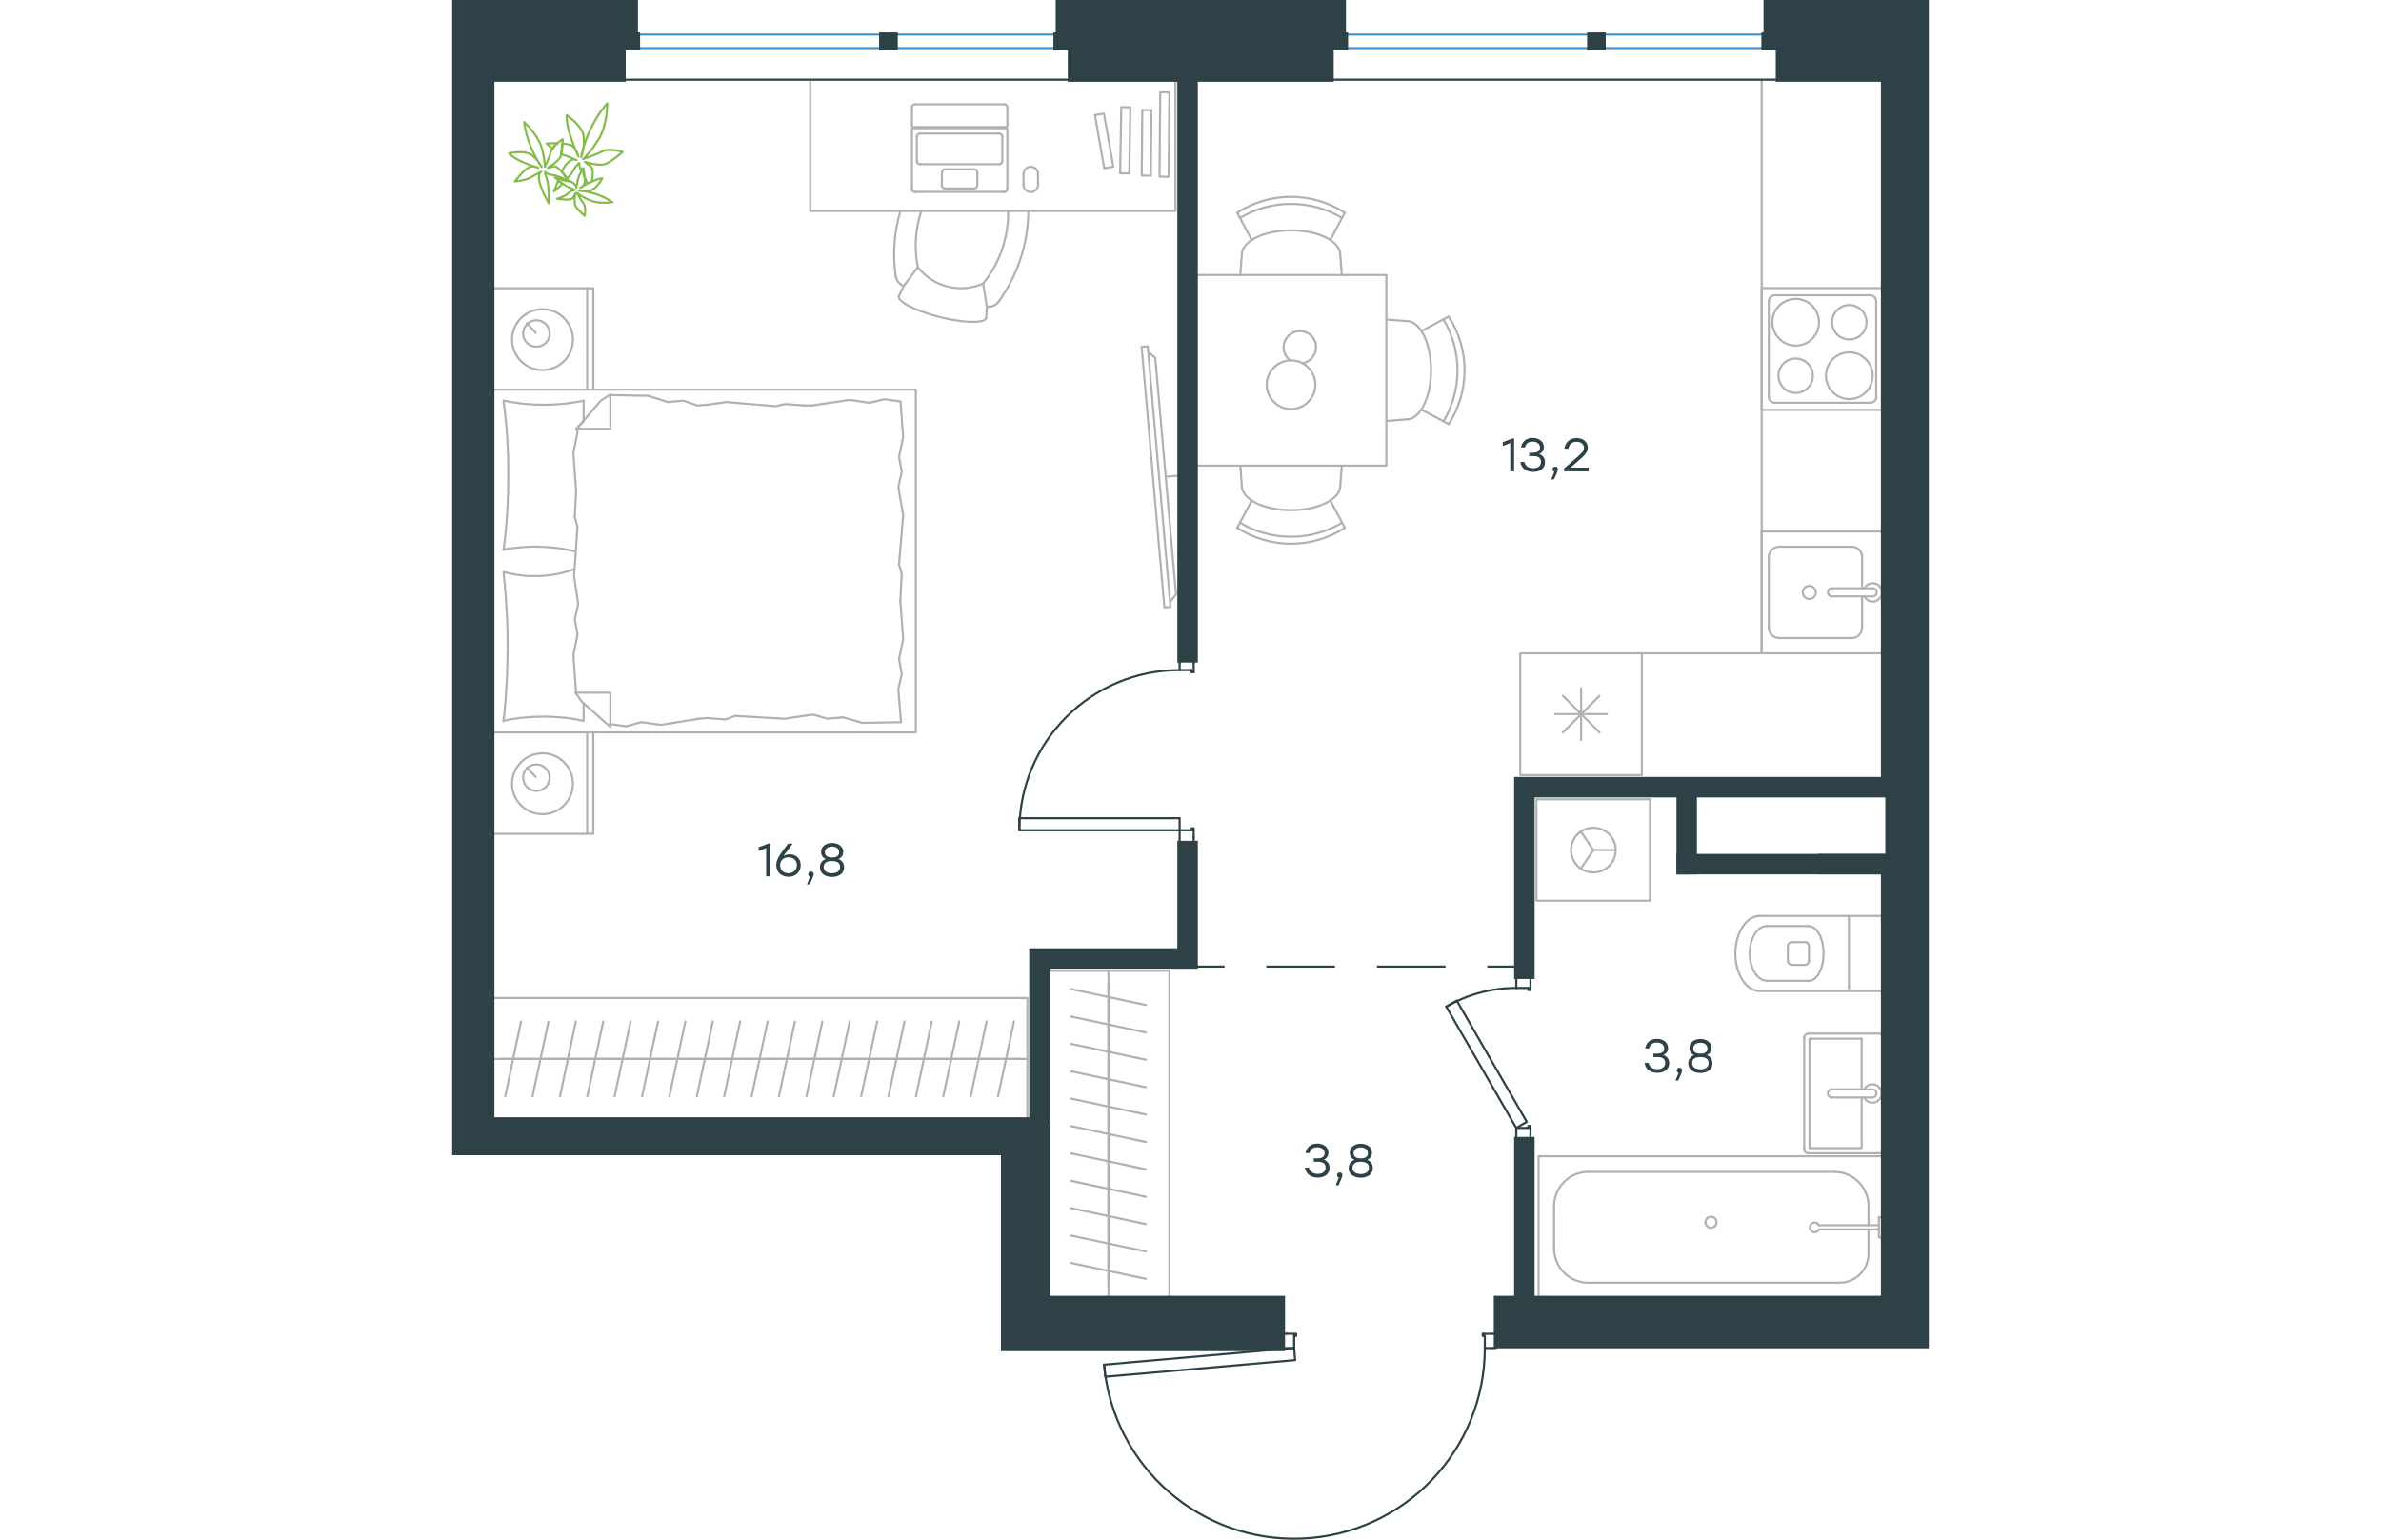 <?xml version="1.0" encoding="utf-8"?>
<!-- Generator: Adobe Illustrator 26.5.0, SVG Export Plug-In . SVG Version: 6.00 Build 0)  -->
<svg version="1.1" id="Слой_1" xmlns="http://www.w3.org/2000/svg" xmlns:xlink="http://www.w3.org/1999/xlink" x="0px" y="0px"
	 viewBox="0 0 1037.9 1082.2" style="enable-background:new 0 0 1037.9 1082.2;" xml:space="preserve" width="883" height="571">
<style type="text/css">
	.st0{fill:none;stroke:#B2B1B0;stroke-width:1.5;stroke-linecap:round;stroke-linejoin:round;stroke-miterlimit:10;}
	.st1{fill:none;stroke:#2D4146;stroke-width:1.5;stroke-linecap:round;stroke-linejoin:round;stroke-miterlimit:10;}
	.st2{fill:none;stroke:#3C93D0;stroke-width:1.5;stroke-linecap:round;stroke-linejoin:round;stroke-miterlimit:22.926;}
	.st3{fill:none;stroke:#2D4146;stroke-width:1.5;stroke-linecap:round;stroke-linejoin:round;stroke-miterlimit:22.926;}
	.st4{fill:none;stroke:#2D4146;stroke-width:1.5;stroke-miterlimit:22.926;}
	.st5{fill:#2D4146;}
	.st6{fill-rule:evenodd;clip-rule:evenodd;fill:#2D4146;stroke:#2D4146;stroke-width:3;stroke-miterlimit:10;}
	.st7{fill:none;stroke:#84BC4A;stroke-width:1.5;stroke-linecap:round;stroke-linejoin:round;stroke-miterlimit:22.926;}
</style>
<line class="st0" x1="995.5" y1="881.2" x2="995.5" y2="864.1"/>
<path class="st0" d="M960.7,861.2c-0.7-1.4-2.2-2.2-3.8-1.8c-1.5,0.3-2.6,1.7-2.6,3.3c0,1.6,1.1,2.9,2.6,3.3
	c1.5,0.3,3.1-0.4,3.8-1.8"/>
<line class="st0" x1="1002.8" y1="864.1" x2="960.7" y2="864.1"/>
<line class="st0" x1="1002.8" y1="861.2" x2="960.7" y2="861.2"/>
<line class="st0" x1="1002.8" y1="855.5" x2="1005.7" y2="855.5"/>
<polyline class="st0" points="1002.8,855.5 1002.8,869.8 1005.7,869.8 "/>
<path class="st0" d="M888.7,859.1c0-2.2-1.8-3.9-3.9-3.9c-2.2,0-3.9,1.8-3.9,3.9c0,2.2,1.8,3.9,3.9,3.9
	C886.9,863,888.7,861.2,888.7,859.1z"/>
<path class="st0" d="M975.1,901.6c11.3,0,20.4-9.1,20.4-20.4"/>
<path class="st0" d="M995.5,847.7c0-13.2-10.7-24-24-24"/>
<path class="st0" d="M774.5,877.6c0,13.2,10.7,24,24,24"/>
<path class="st0" d="M798.5,823.7c-13.2,0-24,10.7-24,24"/>
<line class="st0" x1="995.5" y1="847.7" x2="995.5" y2="861.2"/>
<line class="st0" x1="975.1" y1="901.6" x2="798.5" y2="901.6"/>
<line class="st0" x1="774.5" y1="877.6" x2="774.5" y2="847.7"/>
<line class="st0" x1="798.5" y1="823.7" x2="971.6" y2="823.7"/>
<polyline class="st0" points="763.6,912.3 763.6,812.7 1005.7,812.7 "/>
<line class="st0" x1="990.7" y1="765.7" x2="990.7" y2="730.1"/>
<polyline class="st0" points="990.7,771.4 990.7,807 954,807 "/>
<polyline class="st0" points="954,807 954,730.1 990.7,730.1 "/>
<path class="st0" d="M953.2,726.5c-1.6,0-2.9,1.3-2.9,2.8"/>
<path class="st0" d="M950.3,807.8c0,1.6,1.3,2.8,2.9,2.8"/>
<path class="st0" d="M1005.8,728.6c-0.3-1.2-1.5-2.1-2.7-2.1"/>
<path class="st0" d="M1003.1,810.6c1.3,0,2.4-0.9,2.7-2.1"/>
<path class="st0" d="M969.7,765.7c-1.6,0-2.8,1.3-2.8,2.8c0,1.6,1.3,2.9,2.8,2.9"/>
<line class="st0" x1="998.2" y1="765.7" x2="969.7" y2="765.7"/>
<path class="st0" d="M998.2,771.4c1.6,0,2.9-1.3,2.9-2.9c0-1.6-1.3-2.8-2.9-2.8"/>
<line class="st0" x1="998.2" y1="771.4" x2="969.7" y2="771.4"/>
<path class="st0" d="M992.4,771.4c1.3,2.7,4.4,4.2,7.3,3.5c2.9-0.7,5-3.3,5-6.3c0-3-2.1-5.6-5-6.3c-2.9-0.7-6,0.8-7.3,3.5"/>
<line class="st0" x1="1003.1" y1="726.5" x2="953.2" y2="726.5"/>
<line class="st0" x1="950.3" y1="729.3" x2="950.3" y2="807.8"/>
<line class="st0" x1="953.2" y1="810.6" x2="1003.1" y2="810.6"/>
<path class="st0" d="M941.6,662.2c-1.6,0-2.9,1.3-2.9,2.9"/>
<path class="st0" d="M938.8,675.3c0,1.6,1.3,2.8,2.9,2.8"/>
<path class="st0" d="M953.6,665c0-1.6-1.3-2.9-2.9-2.9"/>
<path class="st0" d="M950.8,678.2c1.6,0,2.9-1.3,2.9-2.8"/>
<line class="st0" x1="950.8" y1="662.2" x2="941.6" y2="662.2"/>
<line class="st0" x1="938.8" y1="665" x2="938.8" y2="675.3"/>
<line class="st0" x1="941.6" y1="678.2" x2="950.8" y2="678.2"/>
<line class="st0" x1="953.6" y1="675.3" x2="953.6" y2="665"/>
<path class="st0" d="M953.6,689.4c5.7,0,10.3-8.6,10.3-19.2c0-10.6-4.6-19.2-10.3-19.2"/>
<line class="st0" x1="924" y1="650.9" x2="953.6" y2="650.9"/>
<path class="st0" d="M924,650.9c-6.6,0-12,8.6-12,19.2c0,10.6,5.4,19.2,12,19.2"/>
<line class="st0" x1="924" y1="689.4" x2="953.6" y2="689.4"/>
<path class="st0" d="M919,643.8c-9.4,0-17.1,11.8-17.1,26.4c0,14.6,7.7,26.4,17.1,26.4"/>
<line class="st0" x1="919" y1="643.8" x2="981.7" y2="643.8"/>
<line class="st0" x1="919" y1="696.6" x2="981.7" y2="696.6"/>
<polyline class="st0" points="1005.7,643.8 981.7,643.8 981.7,696.6 1005.7,696.6 "/>
<polyline class="st0" points="793.3,610.5 802.1,597.5 793.3,584.5 "/>
<line class="st0" x1="802.1" y1="597.5" x2="817.7" y2="597.5"/>
<path class="st0" d="M786.4,597.5c0,8.7,7,15.7,15.7,15.7c8.7,0,15.7-7,15.7-15.7c0-8.7-7-15.7-15.7-15.7
	C793.4,581.8,786.4,588.8,786.4,597.5z"/>
<rect x="762.1" y="561.8" class="st0" width="79.8" height="71.3"/>
<path class="st0" d="M553.7,367.4c22.1,13.2,49.7,13.2,71.8,0"/>
<path class="st0" d="M551.8,371c23,14.9,52.6,14.9,75.6,0"/>
<line class="st0" x1="617.2" y1="351.8" x2="627.4" y2="371"/>
<line class="st0" x1="562" y1="351.8" x2="551.8" y2="371"/>
<line class="st0" x1="555" y1="341.5" x2="554" y2="327.3"/>
<line class="st0" x1="624.2" y1="341.5" x2="625.3" y2="327.3"/>
<path class="st0" d="M555,341.5c0,9.4,15.5,17.1,34.6,17.1c19.1,0,34.6-7.7,34.6-17.1"/>
<path class="st0" d="M696.7,296.2c13.2-22.1,13.2-49.7,0-71.8"/>
<path class="st0" d="M700.4,298.1c14.9-23,14.9-52.6,0-75.6"/>
<line class="st0" x1="681.2" y1="232.7" x2="700.4" y2="222.5"/>
<line class="st0" x1="681.2" y1="287.9" x2="700.4" y2="298.1"/>
<line class="st0" x1="670.9" y1="294.8" x2="656.6" y2="295.9"/>
<line class="st0" x1="670.9" y1="225.7" x2="656.6" y2="224.6"/>
<path class="st0" d="M670.9,294.8c9.4,0,17.1-15.5,17.1-34.6c0-19.1-7.7-34.6-17.1-34.6"/>
<path class="st0" d="M625.5,153.2c-22.1-13.2-49.7-13.2-71.8,0"/>
<path class="st0" d="M627.4,149.5c-23-14.9-52.6-14.9-75.6,0"/>
<line class="st0" x1="562" y1="168.7" x2="551.8" y2="149.5"/>
<line class="st0" x1="617.2" y1="168.7" x2="627.4" y2="149.5"/>
<line class="st0" x1="624.2" y1="179" x2="625.3" y2="193.3"/>
<line class="st0" x1="555" y1="179" x2="554" y2="193.3"/>
<path class="st0" d="M624.2,179c0-9.4-15.5-17.1-34.6-17.1c-19.1,0-34.6,7.7-34.6,17.1"/>
<path class="st0" d="M597.7,255.3c5.3-0.9,9.3-5.5,9.5-10.9c0.2-5.4-3.5-10.2-8.8-11.4c-5.3-1.2-10.7,1.4-13,6.4
	c-2.3,4.9-0.7,10.8,3.7,14"/>
<path class="st0" d="M589.6,253.3c-9.4,0-17.1,7.7-17.1,17.1c0,9.4,7.7,17.1,17.1,17.1c9.4,0,17.1-7.7,17.1-17.1
	C606.7,261,599.1,253.3,589.6,253.3z"/>
<polyline class="st0" points="522.6,193.3 656.6,193.3 656.6,327.3 522.6,327.3 "/>
<line class="st0" x1="111.2" y1="277.7" x2="137.7" y2="278.2"/>
<polyline class="st0" points="87.1,344.7 85.2,318.2 88.1,303.8 87.6,301.4 "/>
<polyline class="st0" points="87.1,486.9 85.2,460.4 88.1,445.9 "/>
<polyline class="st0" points="85.7,404.9 88.1,370.3 86.2,363.5 "/>
<polyline class="st0" points="88.1,445.9 86.2,435.3 88.6,424.7 85.7,404.9 "/>
<line class="st0" x1="86.2" y1="363.5" x2="87.1" y2="344.7"/>
<polyline class="st0" points="92.4,281.6 90.7,282 89,282.3 87.2,282.6 85.5,282.9 83.7,283.1 82,283.4 80.2,283.6 78.5,283.8 
	76.7,283.9 74.9,284.1 73.2,284.2 71.4,284.3 69.7,284.4 67.9,284.4 66.2,284.5 64.5,284.5 62.7,284.5 60.9,284.4 59.1,284.4 
	57.3,284.3 55.6,284.2 53.8,284.1 52.1,283.9 50.3,283.8 48.6,283.6 46.9,283.4 45.1,283.1 43.4,282.9 41.7,282.6 40,282.3 
	38.3,282 36.5,281.6 "/>
<polyline class="st0" points="36.1,281.6 36.3,283.2 36.5,284.9 36.7,286.5 36.9,288.1 37.1,289.7 37.3,291.4 37.4,293 37.6,294.6 
	37.8,296.2 37.9,297.9 38.1,299.5 38.2,301.1 38.3,302.8 38.4,304.4 38.6,306 38.7,307.7 38.8,309.3 38.8,311 38.9,312.6 39,314.2 
	39.1,315.9 39.1,317.5 39.2,319.2 39.3,320.8 39.3,322.5 39.3,324.1 39.4,325.8 39.4,327.5 39.4,330.8 39.4,334.1 39.4,337.4 
	39.4,340.6 39.3,343.9 39.3,347.2 39.2,348.8 39.1,350.5 39.1,352.1 39,353.8 38.9,355.4 38.8,357.1 38.8,358.7 38.7,360.4 
	38.6,362 38.4,363.7 38.3,365.3 38.2,367 38.1,368.6 37.9,370.3 37.8,371.9 37.6,373.6 37.4,375.2 37.3,376.8 37.1,378.5 
	36.9,380.1 36.7,381.7 36.5,383.4 36.3,385 36.1,386.6 "/>
<polyline class="st0" points="173.4,505.2 146.9,509.5 132.9,507.6 "/>
<polyline class="st0" points="132.9,507.6 122.3,510.5 111.7,509 110.7,509 "/>
<line class="st0" x1="179.2" y1="504.7" x2="173.4" y2="505.2"/>
<polyline class="st0" points="247.1,503.2 233.6,505.2 198.9,503.2 192.2,505.7 179.2,504.7 "/>
<polyline class="st0" points="315.5,507.6 288.5,508.1 274.6,504.2 "/>
<polyline class="st0" points="274.6,504.2 264,505.2 253.8,502.3 247.1,503.2 "/>
<polyline class="st0" points="252.9,285 279.4,281.1 293.4,283.1 "/>
<polyline class="st0" points="293.4,283.1 304,280.6 314.6,282.1 "/>
<line class="st0" x1="247.1" y1="285" x2="252.9" y2="285"/>
<polyline class="st0" points="179.2,284.5 192.7,282.6 227.4,285.5 234.1,284 247.1,285 "/>
<line class="st0" x1="137.7" y1="278.2" x2="151.7" y2="282.6"/>
<polyline class="st0" points="151.7,282.6 162.3,281.6 172.4,285 179.2,284.5 "/>
<polyline class="st0" points="36.1,386.2 38.8,385.8 41.5,385.4 42.8,385.3 44.2,385.1 45.5,385 46.8,384.8 48.2,384.7 49.5,384.6 
	50.8,384.5 52.1,384.4 53.4,384.3 54.7,384.3 56,384.2 57.3,384.2 59.2,384.2 61,384.3 62,384.3 62.9,384.3 63.8,384.4 64.8,384.4 
	65.7,384.5 66.6,384.5 67.6,384.6 68.5,384.7 69.4,384.7 70.3,384.8 71.2,384.9 72.1,385 73.1,385.1 74,385.2 74.9,385.4 
	75.8,385.5 76.7,385.6 77.6,385.8 78.5,385.9 79.4,386.1 80.3,386.2 81.2,386.4 82.1,386.6 83,386.8 83.9,387 84.8,387.2 
	85.8,387.4 86.7,387.6 "/>
<polyline class="st0" points="36.1,506.6 37.8,506.3 39.5,505.9 41.3,505.6 43,505.3 44.8,505.1 46.5,504.8 48.3,504.6 50,504.4 
	51.8,504.3 53.6,504.1 55.3,504 57.1,503.9 58.8,503.8 60.6,503.8 62.3,503.7 64,503.7 65.8,503.7 67.6,503.8 69.4,503.8 
	71.2,503.9 72.9,504 74.7,504.1 76.4,504.3 78.2,504.4 79.9,504.6 81.6,504.8 83.4,505.1 85.1,505.3 86.8,505.6 88.5,505.9 
	90.2,506.3 92,506.6 "/>
<polyline class="st0" points="86,400 85.1,400.3 84.2,400.6 83.4,400.9 82.5,401.2 81.6,401.5 80.7,401.7 79.8,402 79,402.2 
	78.1,402.4 77.2,402.7 76.4,402.9 75.5,403.1 74.7,403.3 73.8,403.4 72.9,403.6 72.1,403.8 71.2,403.9 70.3,404 69.5,404.2 
	68.6,404.3 67.7,404.4 66.8,404.5 66,404.6 65.1,404.7 64.2,404.7 63.3,404.8 62.4,404.8 61.5,404.9 60.6,404.9 59.6,404.9 
	58.7,404.9 57.7,404.9 56.4,404.9 55,404.9 53.7,404.8 52.3,404.8 51,404.7 49.6,404.5 48.3,404.4 47,404.2 45.6,404 44.3,403.8 
	43,403.6 41.7,403.3 40.4,403 39.1,402.7 37.8,402.4 36.5,402.1 "/>
<polyline class="st0" points="36.1,402.1 36.4,405.3 36.7,408.6 37.1,411.8 37.3,415.1 37.6,418.3 37.8,421.6 38,424.9 38.2,428.1 
	38.4,431.4 38.6,434.7 38.7,438 38.8,441.3 38.9,444.6 38.9,447.9 38.9,451.2 39,454.6 39,456.4 38.9,458.2 38.9,459.9 38.9,461.7 
	38.9,463.5 38.8,465.3 38.8,467.1 38.7,468.9 38.7,470.7 38.6,472.5 38.5,474.4 38.5,476.2 38.4,478 38.3,479.8 38.2,481.6 
	38.1,483.4 37.9,486.4 37.7,489.4 37.5,492.3 37.2,495.3 37,498.3 36.7,501.2 36.4,504.2 36.1,507.1 "/>
<polyline class="st0" points="315,422.3 317,449.3 314.1,463.2 "/>
<polyline class="st0" points="314.1,463.2 316,473.8 313.6,484.4 315.5,507.6 "/>
<polyline class="st0" points="315.1,282.1 317,307.1 314.1,321.1 "/>
<polyline class="st0" points="317,362.1 314.1,396.8 316,403.5 "/>
<polyline class="st0" points="314.1,321.1 316,331.7 313.6,342.3 317,362.1 "/>
<line class="st0" x1="316" y1="403.5" x2="315" y2="422.3"/>
<line class="st0" x1="111.2" y1="510.9" x2="111.2" y2="486.9"/>
<polyline class="st0" points="87.1,301.8 104.5,281.6 111.2,277.3 "/>
<line class="st0" x1="87.1" y1="486.9" x2="111.2" y2="486.9"/>
<line class="st0" x1="92.4" y1="281.6" x2="92.4" y2="295.7"/>
<polyline class="st0" points="111.2,510.9 91,493.1 86.7,486.9 "/>
<line class="st0" x1="111.2" y1="277.3" x2="111.2" y2="301.4"/>
<polyline class="st0" points="92.4,296.1 87.1,301.4 111.2,301.4 "/>
<line class="st0" x1="92.4" y1="494.4" x2="92.4" y2="506.6"/>
<line class="st0" x1="58.7" y1="233.9" x2="52.5" y2="227.1"/>
<path class="st0" d="M59.2,225.1c-5.1,0-9.3,4.1-9.3,9.3c0,5.1,4.1,9.3,9.3,9.3c5.1,0,9.3-4.1,9.3-9.3
	C68.5,229.2,64.3,225.1,59.2,225.1z"/>
<path class="st0" d="M63.5,217.3c-11.8,0-21.4,9.6-21.4,21.4c0,11.8,9.6,21.4,21.4,21.4s21.4-9.6,21.4-21.4
	C84.9,226.9,75.3,217.3,63.5,217.3z"/>
<line class="st0" x1="58.7" y1="546.1" x2="52.5" y2="539.4"/>
<circle class="st0" cx="59.2" cy="546.6" r="9.3"/>
<path class="st0" d="M63.5,529.5c-11.8,0-21.4,9.6-21.4,21.4c0,11.8,9.6,21.4,21.4,21.4s21.4-9.6,21.4-21.4
	C84.9,539.1,75.3,529.5,63.5,529.5z"/>
<line class="st0" x1="94.9" y1="273.9" x2="94.9" y2="202.6"/>
<line class="st0" x1="94.9" y1="586.1" x2="94.9" y2="514.8"/>
<polyline class="st0" points="28.2,202.6 99.2,202.6 99.2,273.9 "/>
<polyline class="st0" points="28.2,586.1 99.2,586.1 99.2,514.8 "/>
<polyline class="st0" points="28.2,273.9 325.9,273.9 325.9,514.8 28.2,514.8 "/>
<line class="st0" x1="461.3" y1="902.9" x2="461.3" y2="883.7"/>
<line class="st0" x1="435" y1="887.7" x2="487.6" y2="898.9"/>
<line class="st0" x1="461.3" y1="883.7" x2="461.3" y2="864.4"/>
<line class="st0" x1="435" y1="868.5" x2="487.6" y2="879.6"/>
<line class="st0" x1="461.3" y1="864.4" x2="461.3" y2="845.2"/>
<line class="st0" x1="435" y1="849.2" x2="487.6" y2="860.4"/>
<line class="st0" x1="461.3" y1="845.2" x2="461.3" y2="825.9"/>
<line class="st0" x1="435" y1="830" x2="487.6" y2="841.2"/>
<line class="st0" x1="461.3" y1="825.9" x2="461.3" y2="806.7"/>
<line class="st0" x1="435" y1="810.7" x2="487.6" y2="821.9"/>
<line class="st0" x1="461.3" y1="911.8" x2="461.3" y2="682.3"/>
<line class="st0" x1="461.3" y1="806.7" x2="461.3" y2="787.4"/>
<line class="st0" x1="435" y1="791.5" x2="487.6" y2="802.7"/>
<line class="st0" x1="461.3" y1="787.4" x2="461.3" y2="768.2"/>
<line class="st0" x1="435" y1="772.2" x2="487.6" y2="783.4"/>
<line class="st0" x1="461.3" y1="768.2" x2="461.3" y2="748.9"/>
<line class="st0" x1="435" y1="753" x2="487.6" y2="764.2"/>
<line class="st0" x1="461.3" y1="748.9" x2="461.3" y2="729.7"/>
<line class="st0" x1="435" y1="733.7" x2="487.6" y2="744.9"/>
<line class="st0" x1="461.3" y1="729.7" x2="461.3" y2="710.5"/>
<line class="st0" x1="435" y1="714.5" x2="487.6" y2="725.7"/>
<line class="st0" x1="461.3" y1="710.5" x2="461.3" y2="691.2"/>
<line class="st0" x1="435" y1="695.2" x2="487.6" y2="706.4"/>
<polyline class="st0" points="418.5,682.3 504.1,682.3 504.1,911.8 418.8,911.8 "/>
<line class="st0" x1="501.5" y1="335.1" x2="511.2" y2="334.3"/>
<polyline class="st0" points="489.3,247.4 494.2,251.5 508.8,418 504.6,422.9 "/>
<rect x="492.7" y="243.3" transform="matrix(0.996 -8.702777e-02 8.702777e-02 0.996 -27.304 44.335)" class="st0" width="4.3" height="183.9"/>
<path class="st0" d="M329.7,148.4c-4.2,12.7-5,26.3-2.4,39.5"/>
<path class="st0" d="M311.7,193.8c0.4,3.2,2.6,6,5.7,7.2"/>
<path class="st0" d="M315,148.4c-4.3,14.8-5.4,30.2-3.3,45.5"/>
<path class="st0" d="M375.8,215.6c3.3,0.4,6.5-1,8.4-3.7"/>
<path class="st0" d="M384.2,211.9c13.3-18.5,20.6-40.7,20.8-63.5"/>
<path class="st0" d="M373.2,199.3c11.7-14.4,17.9-32.4,17.6-51"/>
<path class="st0" d="M314,208.2c-1,3.9,12,10.4,28.9,14.7c16.9,4.2,31.5,4.5,32.4,0.6"/>
<line class="st0" x1="317.4" y1="201" x2="314" y2="208.2"/>
<polyline class="st0" points="373.2,199.3 375.8,215.6 375.4,223.5 "/>
<line class="st0" x1="327.3" y1="187.8" x2="317.4" y2="201"/>
<path class="st0" d="M327.3,187.8c10.9,13.9,29.8,18.6,45.9,11.5"/>
<polygon class="st0" points="451.8,80.9 458.1,79.8 464.7,117.1 458.3,118.3 "/>
<rect x="465.1" y="97.2" transform="matrix(8.227943e-03 -1 1 8.227943e-03 383.674 587.738)" class="st0" width="46.1" height="6.4"/>
<polygon class="st0" points="470.3,75.3 476.7,75.4 475.9,121.9 469.5,121.8 "/>
<rect x="471" y="91.4" transform="matrix(8.274764e-03 -1 1 8.274764e-03 401.892 594.422)" class="st0" width="59.3" height="6.4"/>
<path class="st0" d="M401.6,129.9c0,2.8,2.3,5.1,5.1,5.1c2.8,0,5.1-2.3,5.1-5.1"/>
<path class="st0" d="M411.8,122.3c0-2.8-2.3-5.1-5.1-5.1c-2.8,0-5.1,2.3-5.1,5.1"/>
<line class="st0" x1="390.2" y1="91.3" x2="390.2" y2="133"/>
<line class="st0" x1="323.2" y1="91.3" x2="323.2" y2="133"/>
<line class="st0" x1="390.2" y1="75.3" x2="390.2" y2="88.1"/>
<line class="st0" x1="323.2" y1="75.3" x2="323.2" y2="88.1"/>
<path class="st0" d="M388.2,90.1c1.1,0,2-0.9,2-2"/>
<path class="st0" d="M323.1,88.1c0,1.1,0.9,2,2,2"/>
<path class="st0" d="M390.2,75.3c0-1.1-0.9-2-2-2"/>
<path class="st0" d="M325.3,73.3c-0.6,0-1.1,0.2-1.5,0.5c-0.4,0.4-0.6,0.9-0.6,1.5"/>
<line class="st0" x1="388.2" y1="90.1" x2="325.1" y2="90.1"/>
<line class="st0" x1="325.3" y1="73.3" x2="388.2" y2="73.3"/>
<line class="st0" x1="411.8" y1="122.3" x2="411.8" y2="129.9"/>
<line class="st0" x1="401.6" y1="129.9" x2="401.6" y2="122.3"/>
<path class="st0" d="M366.9,132.5c1.2,0,2.1-1,2.1-2.1"/>
<path class="st0" d="M369.1,121.1c0-1.2-1-2.1-2.1-2.1"/>
<path class="st0" d="M346.4,119c-1.2,0-2.1,1-2.1,2.1"/>
<path class="st0" d="M344.2,130.4c0,1.2,1,2.1,2.1,2.1"/>
<line class="st0" x1="369.1" y1="121.1" x2="369.1" y2="130.4"/>
<line class="st0" x1="366.9" y1="132.5" x2="346.4" y2="132.5"/>
<line class="st0" x1="344.2" y1="130.4" x2="344.2" y2="121.1"/>
<line class="st0" x1="346.4" y1="119" x2="366.9" y2="119"/>
<path class="st0" d="M384.6,115.4c1.2,0,2.1-1,2.1-2.1"/>
<path class="st0" d="M386.7,96c0-1.2-1-2.1-2.1-2.1"/>
<path class="st0" d="M328.7,93.9c-1.2,0-2.1,1-2.1,2.1"/>
<path class="st0" d="M326.6,113.3c0,1.2,1,2.1,2.1,2.1"/>
<line class="st0" x1="386.7" y1="96" x2="386.7" y2="113.3"/>
<line class="st0" x1="384.6" y1="115.4" x2="328.7" y2="115.4"/>
<line class="st0" x1="326.6" y1="113.3" x2="326.6" y2="96"/>
<line class="st0" x1="328.7" y1="93.9" x2="384.6" y2="93.9"/>
<path class="st0" d="M388.2,134.9c1.1,0,2-0.9,2-2"/>
<path class="st0" d="M323.1,133c0,1.1,0.9,2,2,2"/>
<path class="st0" d="M390.2,91.3c0-1.1-0.9-2-2-2"/>
<path class="st0" d="M325.3,89.3c-0.6,0-1.1,0.2-1.5,0.5c-0.4,0.4-0.6,0.9-0.6,1.5"/>
<line class="st0" x1="388.2" y1="134.9" x2="325.1" y2="134.9"/>
<line class="st0" x1="325.3" y1="89.3" x2="388.2" y2="89.3"/>
<polyline class="st0" points="508.4,56 508.4,148.3 251.7,148.3 251.7,56 "/>
<line class="st0" x1="398.9" y1="744.3" x2="379.7" y2="744.3"/>
<line class="st0" x1="383.7" y1="770.6" x2="394.9" y2="718"/>
<line class="st0" x1="379.7" y1="744.3" x2="360.4" y2="744.3"/>
<line class="st0" x1="364.5" y1="770.6" x2="375.6" y2="718"/>
<line class="st0" x1="360.4" y1="744.3" x2="341.2" y2="744.3"/>
<line class="st0" x1="345.2" y1="770.6" x2="356.4" y2="718"/>
<line class="st0" x1="341.2" y1="744.3" x2="321.9" y2="744.3"/>
<line class="st0" x1="326" y1="770.6" x2="337.1" y2="718"/>
<line class="st0" x1="321.9" y1="744.3" x2="302.7" y2="744.3"/>
<line class="st0" x1="306.7" y1="770.6" x2="317.9" y2="718"/>
<line class="st0" x1="302.7" y1="744.3" x2="283.4" y2="744.3"/>
<line class="st0" x1="287.5" y1="770.6" x2="298.7" y2="718"/>
<line class="st0" x1="283.4" y1="744.3" x2="264.2" y2="744.3"/>
<line class="st0" x1="268.2" y1="770.6" x2="279.4" y2="718"/>
<line class="st0" x1="264.2" y1="744.3" x2="244.9" y2="744.3"/>
<line class="st0" x1="249" y1="770.6" x2="260.2" y2="718"/>
<line class="st0" x1="244.9" y1="744.3" x2="225.7" y2="744.3"/>
<line class="st0" x1="229.7" y1="770.6" x2="240.9" y2="718"/>
<line class="st0" x1="225.7" y1="744.3" x2="206.5" y2="744.3"/>
<line class="st0" x1="210.5" y1="770.6" x2="221.7" y2="718"/>
<line class="st0" x1="206.5" y1="744.3" x2="187.2" y2="744.3"/>
<line class="st0" x1="191.2" y1="770.6" x2="202.4" y2="718"/>
<line class="st0" x1="187.2" y1="744.3" x2="168" y2="744.3"/>
<line class="st0" x1="172" y1="770.6" x2="183.2" y2="718"/>
<line class="st0" x1="168" y1="744.3" x2="148.7" y2="744.3"/>
<line class="st0" x1="152.7" y1="770.6" x2="163.9" y2="718"/>
<line class="st0" x1="404.3" y1="744.3" x2="28.2" y2="744.3"/>
<line class="st0" x1="148.7" y1="744.3" x2="129.5" y2="744.3"/>
<line class="st0" x1="133.5" y1="770.6" x2="144.7" y2="718"/>
<line class="st0" x1="129.5" y1="744.3" x2="110.2" y2="744.3"/>
<line class="st0" x1="114.2" y1="770.6" x2="125.4" y2="718"/>
<line class="st0" x1="110.2" y1="744.3" x2="91" y2="744.3"/>
<line class="st0" x1="95" y1="770.6" x2="106.2" y2="718"/>
<line class="st0" x1="91" y1="744.3" x2="71.7" y2="744.3"/>
<line class="st0" x1="75.8" y1="770.6" x2="86.9" y2="718"/>
<line class="st0" x1="71.7" y1="744.3" x2="52.5" y2="744.3"/>
<line class="st0" x1="56.5" y1="770.6" x2="67.7" y2="718"/>
<line class="st0" x1="52.5" y1="744.3" x2="33.2" y2="744.3"/>
<line class="st0" x1="37.3" y1="770.6" x2="48.4" y2="718"/>
<polyline class="st0" points="28.2,701.5 404.3,701.5 404.3,786.8 "/>
<line class="st0" x1="806.4" y1="489.1" x2="780.7" y2="514.8"/>
<line class="st0" x1="780.7" y1="489.1" x2="806.4" y2="514.8"/>
<line class="st0" x1="811.7" y1="501.9" x2="775.3" y2="501.9"/>
<line class="st0" x1="793.5" y1="483.8" x2="793.5" y2="520.1"/>
<rect x="750.7" y="459.2" class="st0" width="85.5" height="85.6"/>
<path class="st0" d="M944.3,242.9c9.1,0,16.4-7.3,16.4-16.4c0-9.1-7.3-16.4-16.4-16.4c-9.1,0-16.4,7.3-16.4,16.4
	C928,235.5,935.3,242.9,944.3,242.9z"/>
<path class="st0" d="M944.3,276.2c6.7,0,12.1-5.4,12.1-12.1c0-6.7-5.4-12.1-12.1-12.1c-6.7,0-12.1,5.4-12.1,12.1
	C932.2,270.8,937.7,276.2,944.3,276.2z"/>
<path class="st0" d="M982,280.5c9.1,0,16.4-7.3,16.4-16.4c0-9.1-7.3-16.4-16.4-16.4c-9.1,0-16.4,7.3-16.4,16.4
	C965.6,273.2,972.9,280.5,982,280.5z"/>
<path class="st0" d="M982,238.6c6.7,0,12.1-5.4,12.1-12.1c0-6.7-5.4-12.1-12.1-12.1c-6.7,0-12.1,5.4-12.1,12.1
	C969.9,233.2,975.3,238.6,982,238.6z"/>
<path class="st0" d="M925.4,278.8c0,2.4,1.9,4.3,4.3,4.3"/>
<path class="st0" d="M929.7,207.5c-2.4,0-4.3,1.9-4.3,4.3"/>
<path class="st0" d="M996.7,283.1c2.4,0,4.3-1.9,4.3-4.3"/>
<path class="st0" d="M1000.9,211.8c0-2.4-1.9-4.3-4.3-4.3"/>
<line class="st0" x1="925.4" y1="278.8" x2="925.4" y2="211.8"/>
<line class="st0" x1="996.7" y1="283.1" x2="929.7" y2="283.1"/>
<line class="st0" x1="1000.9" y1="211.8" x2="1000.9" y2="278.8"/>
<line class="st0" x1="929.7" y1="207.5" x2="996.7" y2="207.5"/>
<polyline class="st0" points="1005.7,288.1 920.4,288.1 920.4,202.5 1005.7,202.5 "/>
<line class="st0" x1="991" y1="441.3" x2="991" y2="419.2"/>
<circle class="st0" cx="953.9" cy="416.4" r="4.6"/>
<path class="st0" d="M969.9,413.5c-1.6,0-2.9,1.3-2.9,2.8c0,1.6,1.3,2.9,2.9,2.9"/>
<line class="st0" x1="998.5" y1="419.2" x2="969.9" y2="419.2"/>
<path class="st0" d="M998.4,419.2c1.6,0,2.9-1.3,2.9-2.9c0-1.6-1.3-2.8-2.9-2.8"/>
<line class="st0" x1="998.5" y1="413.5" x2="969.9" y2="413.5"/>
<path class="st0" d="M992.6,419.2c1.3,2.7,4.4,4.2,7.3,3.5c2.9-0.7,5-3.3,5-6.3c0-3-2.1-5.6-5-6.3c-2.9-0.7-6,0.8-7.3,3.5"/>
<path class="st0" d="M983.8,448.5c3.9,0,7.1-3.2,7.1-7.1"/>
<path class="st0" d="M991,391.4c0-3.9-3.2-7.1-7.1-7.1"/>
<path class="st0" d="M925.4,441.3c0,3.9,3.2,7.1,7.1,7.1"/>
<path class="st0" d="M932.5,384.3c-3.9,0-7.1,3.2-7.1,7.1"/>
<line class="st0" x1="983.8" y1="448.5" x2="932.5" y2="448.5"/>
<line class="st0" x1="925.4" y1="441.3" x2="925.4" y2="391.4"/>
<line class="st0" x1="932.5" y1="384.3" x2="983.8" y2="384.3"/>
<line class="st0" x1="991" y1="391.4" x2="991" y2="413.5"/>
<polyline class="st0" points="1005.7,459.2 920.4,459.2 920.4,373.6 1005.7,373.6 "/>
<polyline class="st0" points="833.4,459.2 920.4,459.2 920.4,56 "/>
<line class="st1" x1="730.8" y1="947.5" x2="733.6" y2="947.5"/>
<polyline class="st1" points="583.9,947.5 586.8,947.5 591.8,947.5 "/>
<line class="st1" x1="725.8" y1="947.5" x2="730.8" y2="947.5"/>
<path class="st1" d="M458.2,959.2c6.3,71.5,67.7,125.3,139.4,122.2c71.7-3.1,128.2-62.1,128.2-133.9"/>
<line class="st1" x1="730.8" y1="937.5" x2="724.4" y2="937.5"/>
<line class="st1" x1="586.8" y1="937.5" x2="583.9" y2="937.5"/>
<line class="st1" x1="591.8" y1="947.5" x2="591.8" y2="938.9"/>
<polyline class="st1" points="586.8,937.5 593.2,937.5 593.2,938.9 591.8,938.9 "/>
<line class="st1" x1="725.8" y1="938.9" x2="724.4" y2="938.9"/>
<line class="st1" x1="733.6" y1="937.5" x2="730.8" y2="937.5"/>
<line class="st1" x1="725.8" y1="947.5" x2="725.8" y2="938.9"/>
<line class="st1" x1="724.4" y1="938.9" x2="724.4" y2="937.5"/>
<polyline class="st1" points="583.6,948.2 560.5,950.2 458.3,959.2 459,967.7 490.1,965 592.5,956 591.8,947.5 583.9,948.2 "/>
<line class="st1" x1="747.9" y1="689.4" x2="747.9" y2="686.6"/>
<polyline class="st1" points="747.9,800.6 747.9,797.8 747.9,792.8 "/>
<line class="st1" x1="747.9" y1="694.4" x2="747.9" y2="689.4"/>
<path class="st1" d="M747.9,694.4c-17.3,0-34.2,4.5-49.2,13.2"/>
<line class="st1" x1="757.9" y1="689.4" x2="757.9" y2="695.8"/>
<line class="st1" x1="757.9" y1="797.8" x2="757.9" y2="800.6"/>
<line class="st1" x1="747.9" y1="792.8" x2="756.4" y2="792.8"/>
<polyline class="st1" points="757.9,797.8 757.9,791.4 756.4,791.4 756.4,792.8 "/>
<line class="st1" x1="756.4" y1="694.4" x2="756.4" y2="695.8"/>
<line class="st1" x1="757.9" y1="686.6" x2="757.9" y2="689.4"/>
<line class="st1" x1="747.9" y1="694.4" x2="756.4" y2="694.4"/>
<line class="st1" x1="756.4" y1="695.8" x2="757.9" y2="695.8"/>
<polygon class="st1" points="698.7,707.6 706.1,703.3 721.7,730.4 755.3,788.5 747.9,792.8 732.2,765.6 "/>
<g>
	<line class="st1" x1="511.3" y1="466" x2="511.3" y2="463.2"/>
	<polyline class="st1" points="511.3,591.5 511.3,588.6 511.3,583.6 	"/>
	<line class="st1" x1="511.3" y1="471" x2="511.3" y2="466"/>
	<path class="st1" d="M511.3,471c-62.2,0-112.6,50.4-112.6,112.6"/>
	<line class="st1" x1="521.2" y1="466" x2="521.2" y2="472.4"/>
	<line class="st1" x1="521.2" y1="588.6" x2="521.2" y2="591.5"/>
	<line class="st1" x1="511.3" y1="583.6" x2="519.8" y2="583.6"/>
	<polyline class="st1" points="521.2,588.6 521.2,582.2 519.8,582.2 519.8,583.6 	"/>
	<line class="st1" x1="519.8" y1="471" x2="519.8" y2="472.4"/>
	<line class="st1" x1="521.2" y1="463.2" x2="521.2" y2="466"/>
	<line class="st1" x1="511.3" y1="471" x2="519.8" y2="471"/>
	<line class="st1" x1="519.8" y1="472.4" x2="521.2" y2="472.4"/>
	<polygon class="st1" points="398.6,583.6 398.6,575.1 429.9,575.1 511.3,575.1 511.3,583.6 479.9,583.6 	"/>
</g>
<line class="st2" x1="130.6" y1="24.3" x2="424.1" y2="24.3"/>
<line class="st2" x1="130.6" y1="33.8" x2="424.1" y2="33.8"/>
<rect x="120.5" y="24.3" class="st3" width="10.1" height="9.5"/>
<rect x="424.1" y="24.3" class="st3" width="10.1" height="9.5"/>
<rect x="301.6" y="24.3" class="st3" width="10.1" height="9.5"/>
<line class="st3" x1="120.5" y1="56" x2="434.2" y2="56"/>
<line class="st2" x1="628.2" y1="24.3" x2="921.7" y2="24.3"/>
<line class="st2" x1="628.2" y1="33.8" x2="921.7" y2="33.8"/>
<rect x="618.1" y="24.3" class="st3" width="10.1" height="9.5"/>
<rect x="921.7" y="24.3" class="st3" width="10.1" height="9.5"/>
<rect x="799.2" y="24.3" class="st3" width="10.1" height="9.5"/>
<line class="st3" x1="618.1" y1="56" x2="931.8" y2="56"/>
<line class="st4" x1="522.8" y1="679.4" x2="542.9" y2="679.4"/>
<line class="st4" x1="572.3" y1="679.4" x2="620.5" y2="679.4"/>
<line class="st4" x1="650" y1="679.4" x2="698.2" y2="679.4"/>
<line class="st4" x1="727.6" y1="679.4" x2="747.7" y2="679.4"/>
<g>
	<path class="st5" d="M223.4,592.9V616h-2.7v-19.9l-5.3,2.1v-2.7l6.8-2.6H223.4z"/>
	<path class="st5" d="M245,608.1c0,5-3.8,8.2-8.6,8.2c-4.7,0-8.6-3.1-8.6-8.3c0-4,2.4-7.2,8.4-15.1h3.2l-6.6,8.8
		c1.2-0.7,2.6-1.2,4.3-1.2C241.3,600.4,245,603.2,245,608.1z M242.3,608.1c0-3.5-2.6-5.5-5.9-5.5c-3.4,0-5.9,2.1-5.9,5.6
		s2.6,5.6,5.8,5.6C239.7,613.7,242.3,611.5,242.3,608.1z"/>
	<path class="st5" d="M251.3,621.6h-1.9l2.2-5.4c-0.8-0.2-1.3-0.9-1.3-1.7c0-1.1,0.8-1.9,1.9-1.9c0.8,0,1.9,0.4,1.9,1.9
		C254.1,615.1,254,615.8,251.3,621.6z"/>
	<path class="st5" d="M275.5,609.7c0,4.2-3.7,6.7-8.5,6.7c-4.8,0-8.5-2.5-8.5-6.7c0-2.8,1.5-5,4.2-5.9c-2.2-0.8-3.4-2.7-3.4-5
		c0-3.9,3.4-6.3,7.8-6.3c4.3,0,7.8,2.5,7.8,6.3c0,2.2-1.2,4.1-3.4,5C274,604.7,275.5,606.9,275.5,609.7z M272.7,609.5
		c0-2.9-2-4.3-5.8-4.3c-3.8,0-5.8,1.4-5.8,4.3c0,2.7,2.4,4.3,5.8,4.3C270.3,613.8,272.7,612.2,272.7,609.5z M262,599.1
		c0,2.1,1.4,3.6,5,3.6c3.6,0,5-1.5,5-3.6c0-2.5-2-4.1-5-4.1C264,595.1,262,596.6,262,599.1z"/>
</g>
<g>
	<path class="st5" d="M616.7,820.9c0,4.2-3.4,6.8-8.3,6.8c-4.5,0-8.3-2.2-9-7h2.8c0.7,3.1,3.2,4.4,6.2,4.4c3.4,0,5.5-1.7,5.5-4.4
		c0-2.3-1.4-4.1-5.1-4.1h-3.2v-2.4h2.4c3.5,0,5.2-1.3,5.2-3.6c0-2.6-2.1-4.2-5.1-4.2c-2.8,0-4.7,1-5.5,4.1h-2.8
		c0.9-4.7,4.2-6.7,8.3-6.7c4.4,0,7.8,2.6,7.8,6.4c0,2.2-1.2,4.1-3.3,4.9C615.1,816,616.7,818.1,616.7,820.9z"/>
	<path class="st5" d="M623,833.1H621l2.2-5.4c-0.8-0.2-1.3-0.9-1.3-1.7c0-1.1,0.8-1.9,1.9-1.9c0.8,0,1.9,0.4,1.9,1.9
		C625.7,826.5,625.6,827.3,623,833.1z"/>
	<path class="st5" d="M647.1,821.1c0,4.2-3.7,6.7-8.5,6.7c-4.8,0-8.5-2.5-8.5-6.7c0-2.8,1.5-5,4.2-5.9c-2.2-0.8-3.4-2.7-3.4-5
		c0-3.9,3.4-6.3,7.8-6.3c4.3,0,7.8,2.5,7.8,6.3c0,2.2-1.2,4.1-3.4,5C645.6,816.1,647.1,818.3,647.1,821.1z M644.4,820.9
		c0-2.9-2-4.3-5.8-4.3c-3.8,0-5.8,1.4-5.8,4.3c0,2.7,2.4,4.3,5.8,4.3C642,825.2,644.4,823.6,644.4,820.9z M633.6,810.6
		c0,2.1,1.4,3.6,5,3.6c3.6,0,5-1.5,5-3.6c0-2.5-2-4.1-5-4.1C635.6,806.5,633.6,808,633.6,810.6z"/>
</g>
<g>
	<path class="st5" d="M746.4,308.2v23.1h-2.7v-19.9l-5.3,2.1v-2.7l6.8-2.6H746.4z"/>
	<path class="st5" d="M768.1,324.9c0,4.2-3.4,6.8-8.3,6.8c-4.5,0-8.3-2.2-9-7h2.8c0.7,3.1,3.2,4.4,6.2,4.4c3.4,0,5.5-1.7,5.5-4.4
		c0-2.3-1.4-4.1-5.1-4.1H757v-2.4h2.4c3.5,0,5.2-1.3,5.2-3.6c0-2.6-2.1-4.2-5.1-4.2c-2.8,0-4.7,1-5.5,4.1h-2.8
		c0.9-4.7,4.2-6.7,8.3-6.7c4.4,0,7.8,2.6,7.8,6.4c0,2.2-1.2,4.1-3.3,4.9C766.6,320,768.1,322.1,768.1,324.9z"/>
	<path class="st5" d="M774.4,337h-1.9l2.2-5.4c-0.8-0.2-1.3-0.9-1.3-1.7c0-1.1,0.8-1.9,1.9-1.9c0.8,0,1.9,0.4,1.9,1.9
		C777.2,330.5,777.1,331.2,774.4,337z"/>
	<path class="st5" d="M798.8,331.3h-17.3v-2l6.7-5.8c5.6-4.9,7.3-6.3,7.3-8.7c0-2.5-2-4.3-5.2-4.3c-3.3,0-5.1,1.9-5.8,4.9h-2.8
		c0.7-4.6,4-7.5,8.7-7.5c4.7,0,7.8,3,7.8,6.8c0,3.4-2.4,5.5-7.8,10.2l-4.4,3.8h12.8V331.3z"/>
</g>
<polygon class="st6" points="522.6,464.2 522.6,56 618.1,56 618.1,55.7 618.1,52.8 618.1,33.8 628.2,33.8 628.2,24.3 626.7,24.3 
	626.7,1.5 425.7,1.5 425.7,24.3 424.1,24.3 424.1,33.8 434.2,33.8 434.2,24.3 434.2,24.3 434.2,52.8 434.2,55.7 434.2,56 511.2,56 
	511.2,464.2 "/>
<rect x="301.6" y="24.3" class="st6" width="10.1" height="9.5"/>
<rect x="799.2" y="24.3" class="st6" width="10.1" height="9.5"/>
<polygon class="st6" points="418.8,912.3 418.5,912.6 418.5,912.3 418.8,912.3 418.8,789.9 418.5,789.9 418.5,679.4 522.6,679.4 
	522.6,668 522.6,592.5 511.2,592.5 511.2,668 418.5,668 415.7,668 407.1,668 407.1,786.8 28.2,786.8 28.2,787.1 27.9,787.1 
	28.2,786.8 28.2,56 27.9,55.7 28.2,55.7 28.2,56 120.5,56 120.5,55.7 120.5,52.8 120.5,33.8 130.6,33.8 130.6,24.3 129.1,24.3 
	129.1,1.5 1.5,1.5 1.5,53.5 1.5,789.2 1.5,810.5 387.2,810.5 387.2,818.5 387.2,932.5 387.2,947.1 574,947.1 415.7,947.1 
	387.2,947.1 387.2,948.2 415.7,948.2 583.9,948.2 583.9,947.1 583.9,947.1 583.9,946.8 583.9,943.9 583.9,915.4 583.9,912.6 
	583.9,912.3 "/>
<g>
	<path class="st7" d="M92,111.8c0,0,4.9-4,11.1-14.2c6.2-10.2,5.9-25,5.9-25s-6.8,7.4-12.1,18.9c-5.3,11.4-6.2,18.9-6.2,18.9
		s4-11.4,0.6-18.2c-3.7-6.8-10.8-11.2-10.8-11.2s-0.3,4.6,1.8,12.1c2.2,7.4,6.4,17,6.4,17s-1.3-6.8-5.9-8.3
		c-1.3-0.3-3.4-0.9-5.5-0.9c-0.3,2.2-0.3,5.3-0.9,7.4c0.3,0.3,0.9,0.3,0.9,0.3c4.9,1.5,10.2,4,10.2,4s-2.4-2.4-6.8,2.4
		c-1.3,1.3-2.4,3.4-3.7,5.5c1.3,1.5,2.8,3.7,3.7,5c2.2-2.2,4-4.4,4.6-5.9c2.4-4.4,4-5,4-5s-0.3,2.2,1.3,5c0.6-0.9,0.9-1.3,0.9-1.3
		s0.3,1.8,0.9,4.4c0.9,1.8,1.8,4,2.4,6.5c0.9-0.6,1.8-0.9,3.1-1.5l0.3-0.3c0.9-4.4,0.9-9-0.9-10.5l-4-3.1c0,0,10.5,3.4,14.8,1.3
		c4.4-1.8,11.7-8.3,11.7-8.3s-9.2-3.1-14.5-0.3C100,109.3,92,111.8,92,111.8z M74.1,100.6c-4,0-7.7,0.3-7.7,0.3s1.8,1.8,4.4,3.7
		C71.7,102.8,72.6,101.5,74.1,100.6z M75.7,124.5c-0.3,0.3-0.3,0.9-0.6,1.3c1.3,0.3,3.1,0.9,4.6,1.3l0.3-0.3
		C79,126,77.5,125,75.7,124.5z M74.4,127.2c-1.5,4-2.8,7.4-2.8,7.4s2.8-2.4,5.9-5.3C76.6,128.7,75.4,127.8,74.4,127.2z M96.3,134.3
		c0,0.3,0.3,0.9,0.3,0.9h0.3c0-0.3,0.3-0.6,0.3-1.3C96.6,134.3,96.6,134.3,96.3,134.3z"/>
	<path class="st7" d="M65.1,117.3c0,0,0.3-5-2.4-14.2c-3.1-9.2-12.1-17.3-12.1-17.3s0.9,8.6,4.9,18c4,9.2,7.4,13.6,7.4,13.6
		s-4-8.1-10.2-9.9c-6.2-1.5-12.7,0.3-12.7,0.3s2.4,2.8,8.3,5.5c5.9,2.8,12.1,4.6,12.1,4.6s-3.1-1.8-6.4-0.3
		c-3.7,1.8-9.9,9.9-9.9,9.9s7.4-0.6,11.1-2.8c3.7-2.2,7.4-4,7.4-4s-2.2,0.3-1.5,5.9C61.8,132.1,68,143,68,143s0-13-1.3-16.7
		c-1.3-3.7-1.5-5.5-1.5-5.5s2.4,2.2,6.4,2.4c3.1,0.3,6.8,2.8,9.2,4c0.3,0.3,0.9,0.3,0.9,0.3c-1.3-2.2-6.8-11.4-10.5-10.5l-4,0.9
		c0,0,8-4.6,9.2-8.3c1.3-3.7,1.3-11.7,1.3-11.7s-6.8,4-8.3,8.6C68.2,111.4,65.1,117.3,65.1,117.3z"/>
	<path class="st7" d="M87.7,135.5c0,0,2.4,2.4,9.2,5.3c6.8,2.8,15.8,1.3,15.8,1.3s-5.3-3.7-12.3-5.9C93,134,89,134,89,134
		s6.4,1.5,10.5-1.3c4-2.8,5.9-7.4,5.9-7.4s-2.8,0.3-7.1,2.2c-4.4,1.8-8.3,4.6-8.3,4.6s2.4-0.9,3.1-3.7c0.6-2.8-0.9-10.2-0.9-10.2
		s-3.1,4.6-3.7,7.7c-0.6,3.1-1.3,6.2-1.3,6.2s0.9-1.3-2.4-3.7c-3.4-2.4-12.7-3.7-12.7-3.7s7.4,6.2,10.2,7.1c2.8,0.9,3.7,1.8,3.7,1.8
		s-2.4,0.3-4.6,2.4c-2.2,2.2-7.7,3.7-7.7,3.7s9.9,1.8,11.4-0.9l1.5-2.8c0,0-1.3,6.8,0.3,9.2s6.2,6.5,6.2,6.5s1.3-5.9-0.9-9
		C89.9,139.9,87.7,135.5,87.7,135.5z"/>
</g>
<rect x="862" y="601.7" class="st6" width="144" height="11.4"/>
<rect x="839.6" y="579.3" transform="matrix(-1.836970e-16 1 -1 -1.836970e-16 1452.696 -282.637)" class="st6" width="56.2" height="11.4"/>
<polygon class="st6" points="923.2,1.5 923.2,24.3 921.7,24.3 921.7,33.8 931.8,33.8 931.8,24.3 931.8,24.3 931.8,52.8 931.8,55.7 
	931.8,56 1005.7,56 1005.9,55.7 1005.9,56 1005.7,56 1005.7,547.6 759.3,547.6 747.9,547.6 747.9,686.6 759.3,686.6 759.3,559 
	873.4,559 961.7,559 973.1,559 1005.9,559 1008.8,559 1008.8,601.7 1005.9,601.7 973.1,601.7 961.7,601.7 961.7,613.1 973.1,613.1 
	1005.7,613.1 1005.7,912.3 1005.9,912.6 1005.7,912.6 1005.7,912.3 966,912.3 759.3,912.3 759.3,800.6 747.9,800.6 747.9,912.3 
	733.6,912.3 733.6,912.6 733.6,915.4 733.6,943.9 733.6,946.2 1036.4,946.2 1036.4,1.5 "/>
<g>
	<path class="st5" d="M855.4,747.3c0,4.2-3.4,6.8-8.3,6.8c-4.5,0-8.3-2.2-9-7h2.8c0.7,3.1,3.2,4.4,6.2,4.4c3.4,0,5.5-1.7,5.5-4.4
		c0-2.3-1.4-4.1-5.1-4.1h-3.2v-2.4h2.4c3.5,0,5.2-1.3,5.2-3.6c0-2.6-2.1-4.2-5.1-4.2c-2.8,0-4.7,1-5.5,4.1h-2.8
		c0.9-4.7,4.2-6.7,8.3-6.7c4.4,0,7.8,2.6,7.8,6.4c0,2.2-1.2,4.1-3.3,4.9C853.9,742.5,855.4,744.5,855.4,747.3z"/>
	<path class="st5" d="M861.7,759.5h-1.9l2.2-5.4c-0.8-0.2-1.3-0.9-1.3-1.7c0-1.1,0.8-1.9,1.9-1.9c0.8,0,1.9,0.4,1.9,1.9
		C864.5,752.9,864.4,753.7,861.7,759.5z"/>
	<path class="st5" d="M885.8,747.5c0,4.2-3.7,6.7-8.5,6.7c-4.8,0-8.5-2.5-8.5-6.7c0-2.8,1.5-5,4.2-5.9c-2.2-0.8-3.4-2.7-3.4-5
		c0-3.9,3.4-6.3,7.8-6.3c4.3,0,7.8,2.5,7.8,6.3c0,2.2-1.2,4.1-3.4,5C884.4,742.5,885.8,744.7,885.8,747.5z M883.1,747.3
		c0-2.9-2-4.3-5.8-4.3c-3.8,0-5.8,1.4-5.8,4.3c0,2.7,2.4,4.3,5.8,4.3C880.7,751.6,883.1,750,883.1,747.3z M872.3,737
		c0,2.1,1.4,3.6,5,3.6c3.6,0,5-1.5,5-3.6c0-2.5-2-4.1-5-4.1C874.4,732.9,872.3,734.4,872.3,737z"/>
</g>
</svg>
